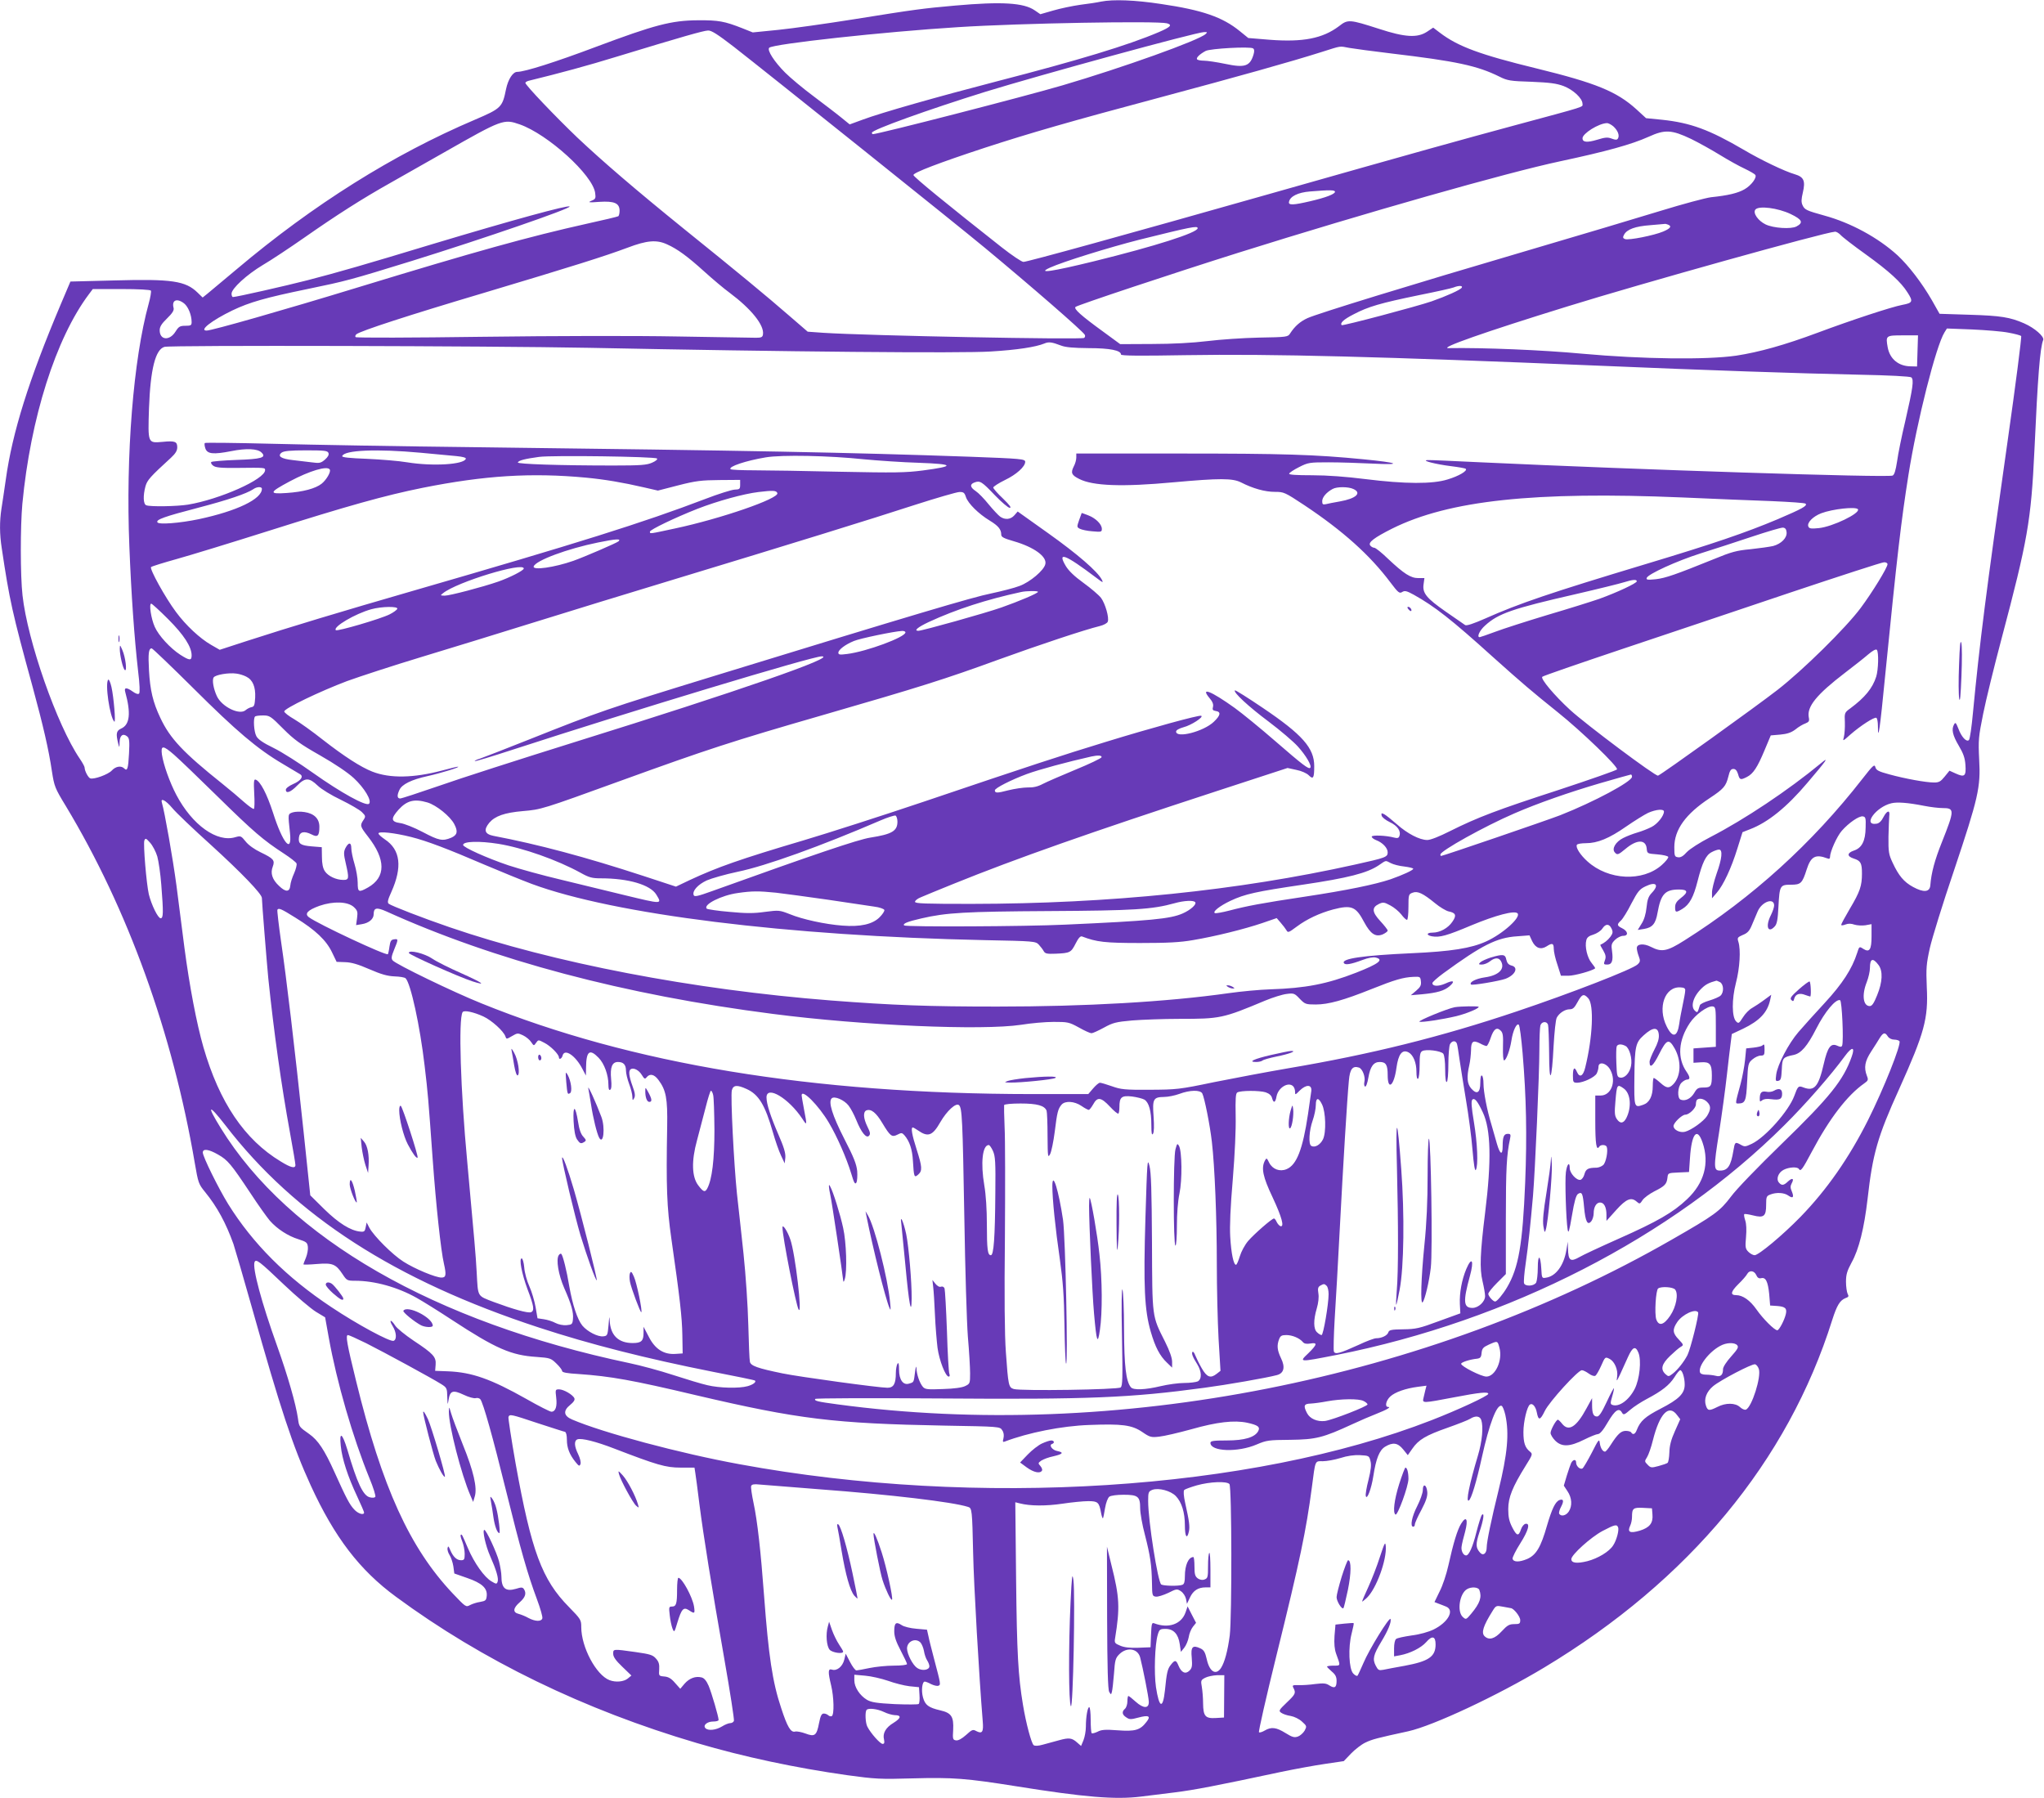 <?xml version="1.0" standalone="no"?>
<!DOCTYPE svg PUBLIC "-//W3C//DTD SVG 20010904//EN"
 "http://www.w3.org/TR/2001/REC-SVG-20010904/DTD/svg10.dtd">
<svg version="1.0" xmlns="http://www.w3.org/2000/svg"
 width="1280pt" height="1126pt" viewBox="0 0 1280 1126"
 preserveAspectRatio="xMidYMid meet">
<g transform="translate(0,1126) scale(0.1,-0.1)"
fill="#673ab7" stroke="none">
<path d="M6895 11250 c-22 -5 -80 -14 -130 -20 -49 -7 -126 -23 -170 -36 l-80
-23 -35 24 c-69 48 -208 56 -500 30 -201 -18 -243 -23 -635 -86 -170 -27 -382
-57 -471 -66 l-160 -16 -65 26 c-112 44 -149 51 -279 50 -166 -1 -271 -29
-637 -166 -252 -95 -447 -157 -494 -157 -27 0 -57 -46 -70 -108 -23 -114 -30
-121 -196 -192 -510 -217 -1011 -531 -1491 -936 -85 -71 -167 -140 -183 -153
l-30 -24 -32 31 c-75 73 -161 86 -519 76 l-277 -7 -62 -146 c-198 -469 -302
-798 -343 -1096 -10 -66 -21 -147 -27 -181 -12 -79 -12 -158 2 -247 48 -323
66 -405 193 -867 66 -243 101 -393 121 -529 15 -95 18 -105 87 -218 388 -644
669 -1421 808 -2237 21 -123 24 -131 64 -180 76 -93 131 -195 178 -326 10 -30
64 -215 119 -410 174 -618 252 -855 365 -1102 149 -324 305 -529 534 -697 540
-398 1178 -708 1885 -916 291 -86 615 -155 940 -201 176 -24 206 -26 410 -20
252 7 338 0 646 -49 431 -69 623 -85 784 -65 44 5 139 17 210 26 122 15 262
42 665 128 91 19 217 42 280 51 l115 17 45 47 c25 26 65 57 90 69 44 21 71 28
269 71 157 35 558 223 851 399 908 546 1526 1292 1804 2177 29 91 48 122 82
136 21 7 23 12 14 28 -5 11 -10 45 -10 75 0 45 7 68 35 120 46 82 79 216 100
397 32 284 62 390 199 692 157 349 182 439 172 635 -5 120 -3 145 19 245 14
62 81 279 150 482 154 460 169 524 159 700 -6 121 -4 141 25 285 17 85 69 297
115 470 164 618 185 739 206 1180 21 461 35 642 55 691 8 21 -53 75 -119 104
-89 39 -147 48 -340 54 l-190 6 -48 85 c-63 109 -145 216 -216 282 -121 110
-292 203 -457 248 -111 31 -124 36 -137 65 -9 19 -8 38 2 80 17 73 6 97 -51
114 -63 18 -213 90 -321 154 -214 125 -331 168 -509 187 l-101 10 -61 56
c-123 111 -252 164 -623 255 -357 87 -494 138 -607 224 l-42 32 -39 -26 c-60
-39 -137 -35 -299 18 -187 60 -196 61 -252 17 -102 -77 -226 -101 -434 -85
l-134 11 -53 43 c-108 88 -234 132 -493 170 -164 25 -300 30 -376 15z m413
-136 c35 -10 23 -23 -51 -55 -192 -82 -502 -176 -1017 -309 -370 -96 -722
-196 -837 -239 l-82 -30 -53 43 c-29 24 -107 83 -173 133 -66 49 -146 116
-178 148 -68 68 -115 141 -100 156 24 24 718 100 1183 129 391 25 1246 40
1308 24z m-2714 -146 c204 -159 1414 -1127 1576 -1262 287 -238 608 -517 623
-542 4 -7 2 -16 -4 -20 -20 -12 -1355 14 -1633 32 l-98 7 -117 101 c-138 120
-318 269 -657 542 -304 246 -510 423 -669 573 -134 128 -325 328 -325 342 0 5
12 12 28 15 184 45 366 94 547 150 407 124 540 162 569 163 21 1 60 -24 160
-101z m2956 79 c-43 -40 -518 -210 -895 -321 -238 -70 -1155 -306 -1189 -306
-3 0 -6 4 -6 9 0 18 353 145 710 256 341 105 1319 373 1370 374 21 1 22 -1 10
-12z m300 -128 c-22 -74 -54 -85 -177 -59 -53 11 -113 20 -134 20 -21 0 -40 4
-43 9 -6 10 17 32 54 52 29 15 278 29 297 16 8 -5 9 -18 3 -38z m600 41 c29
-5 147 -21 264 -35 404 -48 537 -76 676 -145 50 -25 68 -28 200 -32 116 -5
156 -10 202 -27 60 -23 118 -77 118 -111 0 -22 35 -11 -425 -135 -355 -96
-579 -158 -1555 -435 -874 -248 -1497 -420 -1521 -420 -11 0 -72 41 -137 92
-339 267 -552 441 -552 452 0 15 162 77 445 170 285 93 542 167 1100 316 500
134 814 222 1010 284 130 41 110 38 175 26z m-5195 -479 c176 -62 457 -317
472 -429 5 -34 2 -39 -23 -49 -25 -11 -18 -12 49 -7 94 6 127 -8 127 -56 0
-16 -4 -31 -8 -34 -5 -3 -92 -24 -193 -46 -368 -82 -702 -175 -1439 -400 -458
-140 -913 -270 -946 -270 -50 0 33 64 161 126 109 52 208 80 470 134 242 50
269 57 654 176 450 140 999 329 988 341 -11 10 -354 -84 -857 -235 -419 -127
-588 -176 -785 -227 -132 -34 -445 -105 -466 -105 -5 0 -9 9 -9 21 0 32 95
119 195 179 50 29 169 108 265 175 196 137 357 240 535 340 66 38 217 123 335
190 367 209 374 211 475 176z m6849 -13 c28 -26 39 -57 28 -75 -6 -10 -15 -10
-39 -1 -26 10 -42 8 -91 -7 -63 -19 -92 -16 -92 9 0 30 101 93 152 95 9 1 28
-9 42 -21z m486 -78 c47 -23 128 -68 180 -100 52 -32 122 -71 155 -86 33 -16
63 -33 67 -39 12 -16 -25 -66 -67 -90 -41 -24 -103 -39 -210 -50 -33 -4 -175
-42 -315 -85 -140 -43 -525 -158 -855 -255 -701 -206 -1290 -387 -1357 -417
-46 -21 -80 -51 -109 -96 -14 -22 -19 -23 -194 -26 -99 -2 -245 -12 -325 -22
-91 -11 -219 -18 -345 -18 l-200 -1 -105 77 c-142 103 -187 144 -175 156 11
11 612 211 1025 341 790 248 1676 500 2010 571 290 62 446 105 555 154 101 46
143 44 265 -14z m-2230 -331 c0 -14 -56 -36 -155 -59 -107 -25 -138 -26 -133
-4 6 34 56 59 131 65 122 10 157 10 157 -2z m2853 -139 c73 -35 82 -54 37 -78
-34 -18 -145 -11 -194 13 -47 23 -81 72 -63 93 21 25 140 10 220 -28z m-769
-66 c27 -10 18 -24 -29 -44 -57 -24 -216 -56 -239 -47 -13 5 -15 11 -6 27 18
34 70 53 165 60 50 4 91 8 92 8 1 1 8 -1 17 -4z m-2944 -23 c0 -28 -267 -113
-649 -207 -265 -65 -361 -79 -276 -40 84 38 368 126 560 175 323 80 365 89
365 72z m4026 -42 c10 -12 81 -67 158 -122 147 -106 221 -174 261 -238 37 -57
33 -66 -32 -78 -68 -13 -315 -94 -532 -175 -207 -77 -365 -121 -508 -143 -186
-27 -587 -22 -963 12 -244 23 -626 39 -839 35 -63 -1 223 100 744 261 457 142
1613 465 1676 468 9 1 24 -9 35 -20z m-7349 -59 c65 -29 128 -75 233 -170 52
-47 124 -108 160 -134 135 -101 216 -202 208 -259 -2 -18 -10 -22 -43 -22 -22
0 -242 4 -490 8 -265 5 -771 4 -1230 -2 -429 -6 -783 -7 -788 -2 -4 4 -2 12 5
18 26 21 327 119 798 259 565 169 755 229 900 283 121 46 182 51 247 21z
m4977 -271 c-8 -14 -95 -53 -189 -86 -93 -32 -557 -155 -563 -149 -12 13 12
36 75 68 91 48 168 70 405 119 110 22 209 44 221 49 32 13 59 12 51 -1z
m-8209 -19 c3 -5 -3 -43 -14 -82 -96 -348 -144 -948 -121 -1518 12 -303 31
-573 55 -784 10 -81 12 -133 6 -139 -6 -6 -21 -1 -39 12 -39 28 -56 27 -48 -1
37 -134 29 -206 -25 -230 -31 -14 -34 -32 -19 -93 8 -30 8 -30 9 8 1 42 21 57
47 36 14 -11 16 -29 12 -107 -5 -97 -11 -113 -30 -94 -19 19 -53 14 -78 -13
-23 -25 -112 -57 -135 -49 -13 5 -35 47 -35 67 0 7 -14 32 -31 57 -142 209
-327 738 -358 1022 -14 124 -14 430 -1 573 51 536 209 1036 417 1313 l24 32
179 0 c107 0 181 -4 185 -10z m208 -80 c26 -21 47 -73 47 -117 0 -20 -5 -23
-39 -23 -34 0 -42 -5 -61 -35 -37 -61 -100 -56 -100 7 0 22 12 41 46 74 34 33
45 51 41 66 -13 49 21 63 66 28z m11424 -183 c40 -7 76 -17 80 -21 4 -4 -34
-301 -85 -659 -136 -952 -175 -1263 -217 -1701 -8 -88 -19 -164 -25 -170 -15
-15 -47 19 -66 71 -15 38 -19 42 -27 27 -18 -31 -9 -69 29 -133 29 -49 39 -77
42 -121 5 -70 -5 -79 -60 -54 l-40 18 -30 -37 c-25 -31 -36 -37 -66 -37 -51 0
-183 24 -281 51 -67 18 -82 26 -87 45 -5 21 -15 12 -82 -74 -314 -403 -689
-743 -1114 -1011 -109 -69 -142 -75 -210 -40 -45 23 -88 19 -88 -8 0 -9 5 -32
12 -50 11 -29 10 -36 -7 -52 -30 -30 -425 -183 -756 -294 -475 -160 -914 -269
-1435 -357 -128 -22 -335 -61 -460 -86 -220 -46 -236 -47 -404 -48 -157 -1
-181 2 -237 22 -34 12 -68 22 -75 22 -7 0 -26 -16 -43 -36 l-30 -35 -355 0
c-1373 1 -2508 188 -3445 568 -177 71 -536 245 -556 269 -10 12 -8 25 9 67 27
65 27 69 0 65 -19 -2 -24 -11 -29 -45 -3 -24 -8 -45 -10 -48 -11 -11 -438 189
-494 231 -30 22 -9 45 66 72 87 30 177 27 215 -8 23 -22 25 -30 20 -69 l-6
-44 36 6 c44 7 74 32 74 62 0 41 18 45 79 18 673 -305 1492 -523 2421 -642
564 -73 1311 -105 1555 -68 61 10 152 18 203 18 88 0 96 -1 158 -35 35 -20 71
-36 79 -36 8 0 43 16 78 35 56 31 76 36 177 45 63 5 196 10 295 10 257 0 272
3 537 114 48 20 109 39 135 42 45 6 50 4 82 -30 33 -34 38 -36 101 -36 78 0
173 26 350 97 145 58 197 73 260 76 43 2 45 1 48 -28 3 -24 -3 -36 -30 -59
l-33 -28 70 6 c95 9 139 22 172 50 38 33 25 41 -26 17 -44 -19 -81 -18 -81 3
0 6 30 33 68 61 241 176 335 224 463 232 l77 6 17 -37 c21 -43 54 -55 90 -32
35 23 45 20 45 -15 0 -18 10 -63 23 -100 l22 -69 47 0 c38 0 149 31 167 46 2
2 -8 17 -22 34 -27 32 -44 103 -33 143 4 17 17 27 45 35 21 7 46 23 55 37 21
32 43 32 58 0 10 -21 8 -30 -8 -52 -16 -21 -39 -39 -62 -49 -2 -1 6 -17 18
-36 16 -28 18 -41 10 -62 -9 -24 -7 -26 15 -26 30 0 38 25 30 84 -6 39 -4 48
18 70 15 15 38 26 52 26 35 0 30 30 -8 48 -32 16 -33 23 -6 48 11 10 41 58 65
106 40 76 51 90 89 108 66 32 87 9 39 -41 -21 -22 -28 -42 -33 -91 -4 -40 -15
-78 -31 -102 l-24 -39 39 6 c53 9 73 32 85 102 21 117 47 145 135 145 56 0 59
-17 10 -54 -26 -20 -35 -35 -35 -57 0 -34 5 -35 46 -10 44 27 69 73 94 171 30
119 53 166 89 184 16 9 37 16 46 16 24 0 19 -56 -15 -150 -16 -47 -30 -101
-29 -120 l0 -35 30 35 c41 47 91 154 129 277 l32 102 46 18 c113 43 231 138
361 292 122 143 137 166 86 123 -207 -171 -480 -353 -693 -463 -68 -35 -130
-75 -149 -95 -22 -25 -39 -35 -55 -32 -21 3 -23 8 -23 63 0 110 71 208 221
307 88 58 102 75 117 134 9 38 16 49 32 49 13 0 22 -10 29 -32 10 -37 15 -39
56 -18 39 20 65 59 110 167 l39 93 59 5 c43 4 68 12 95 32 19 16 48 33 63 38
22 9 26 15 21 38 -13 67 49 143 228 280 55 42 120 93 144 114 27 23 48 35 54
29 13 -13 10 -126 -4 -169 -23 -72 -71 -130 -161 -197 -37 -27 -38 -28 -35
-89 1 -33 -2 -74 -6 -90 -8 -29 -8 -29 39 13 65 57 152 113 164 106 6 -3 10
-27 10 -52 0 -104 13 -18 45 313 76 764 100 967 146 1259 53 336 173 810 226
894 l15 24 157 -6 c86 -4 189 -12 228 -20z m-569 -114 l-3 -98 -40 1 c-77 1
-131 47 -144 120 -13 73 -11 74 95 74 l95 0 -3 -97z m-5363 33 c28 -11 78 -15
173 -16 132 0 202 -14 202 -40 0 -8 116 -9 403 -4 543 9 1227 -9 2592 -66 680
-29 1244 -48 1615 -56 207 -4 330 -11 339 -17 17 -15 11 -62 -38 -275 -22 -92
-45 -205 -51 -251 -9 -58 -17 -84 -28 -89 -36 -14 -1595 37 -2577 83 -170 8
-321 15 -335 14 -44 -2 50 -26 146 -38 48 -6 90 -13 93 -17 12 -12 -43 -45
-113 -66 -95 -30 -267 -29 -516 2 -119 15 -238 24 -333 24 -99 0 -146 3 -144
10 1 6 30 25 62 41 57 29 66 30 185 30 69 0 193 -4 275 -8 196 -10 162 6 -57
27 -306 30 -503 36 -1150 36 l-648 0 0 -25 c0 -15 -7 -40 -16 -56 -20 -40 -14
-54 34 -78 86 -44 269 -51 592 -21 288 26 369 26 422 -1 74 -38 150 -59 211
-59 57 0 62 -2 186 -84 240 -160 409 -311 538 -483 49 -65 57 -71 74 -60 16
10 28 7 72 -17 131 -73 236 -155 497 -391 182 -163 243 -215 405 -345 149
-119 381 -343 371 -358 -4 -6 -167 -63 -364 -128 -385 -125 -509 -172 -681
-258 -67 -34 -123 -56 -143 -56 -48 0 -125 40 -191 99 -32 28 -67 56 -78 62
-18 9 -20 8 -17 -8 2 -10 24 -28 51 -41 49 -23 72 -57 60 -88 -4 -12 -13 -14
-32 -9 -51 14 -141 17 -141 6 0 -6 12 -16 28 -22 40 -15 72 -49 72 -76 0 -30
-11 -34 -205 -77 -733 -163 -1537 -245 -2402 -246 -290 0 -353 2 -353 13 0 8
17 21 38 29 20 9 111 46 202 83 393 159 856 322 1649 581 l444 145 55 -12 c32
-6 65 -21 78 -34 28 -28 34 -17 34 58 0 113 -74 197 -323 365 -93 63 -171 112
-174 109 -11 -12 86 -102 212 -196 73 -55 155 -125 182 -155 50 -55 90 -122
78 -134 -10 -10 -46 17 -220 168 -92 80 -206 173 -253 207 -148 106 -218 134
-158 62 19 -22 26 -39 22 -55 -5 -18 -1 -23 16 -26 36 -5 32 -27 -11 -68 -64
-61 -236 -105 -236 -61 0 9 18 19 46 27 48 12 130 65 111 72 -16 5 -315 -77
-595 -163 -278 -85 -474 -149 -1142 -375 -264 -89 -601 -197 -749 -241 -405
-120 -543 -169 -717 -250 l-86 -41 -204 67 c-364 119 -660 198 -939 251 -55
11 -63 37 -26 82 36 42 95 63 210 73 116 10 117 10 616 191 538 195 697 247
1255 408 616 178 772 227 1109 350 254 92 536 186 634 210 24 6 46 18 49 27
10 25 -16 114 -42 149 -14 18 -63 60 -110 94 -57 41 -93 76 -111 106 -55 93
-5 74 190 -73 43 -33 47 -34 36 -13 -27 52 -152 160 -336 291 l-191 136 -21
-24 c-23 -26 -58 -30 -89 -8 -11 8 -44 43 -72 77 -28 35 -64 72 -81 83 -36 24
-38 43 -7 54 34 13 46 5 127 -80 42 -44 84 -79 93 -79 13 0 -1 18 -42 58 -34
32 -61 63 -61 69 0 6 34 28 75 48 69 33 125 83 125 113 0 18 -24 20 -345 32
-770 27 -1343 38 -3120 60 -451 5 -1010 15 -1243 21 -233 6 -426 8 -429 5 -4
-4 -2 -19 3 -34 12 -35 49 -39 162 -17 94 19 166 16 190 -9 32 -31 0 -41 -158
-46 -81 -3 -152 -9 -157 -13 -4 -5 1 -15 12 -23 15 -12 50 -15 150 -14 175 2
175 2 175 -14 0 -57 -284 -183 -483 -216 -68 -11 -236 -14 -261 -4 -19 7 -21
60 -5 119 11 39 30 60 160 179 28 26 39 44 39 65 0 36 -14 42 -93 34 -92 -8
-91 -10 -84 210 9 245 40 369 97 385 39 11 2027 6 2660 -6 1230 -25 2336 -35
2515 -23 166 10 281 28 335 50 28 12 47 9 105 -13z m-4588 -673 c4 -11 -3 -24
-22 -41 -26 -22 -34 -24 -84 -17 -31 4 -84 10 -118 14 -73 8 -98 25 -69 47 15
10 53 14 153 14 115 0 135 -2 140 -17z m577 2 c88 -8 189 -18 224 -21 41 -4
62 -10 59 -17 -12 -36 -206 -48 -367 -22 -52 9 -166 18 -253 22 -108 4 -157 9
-154 17 12 38 218 46 491 21z m1480 -36 c6 -5 -7 -16 -30 -26 -33 -15 -70 -18
-244 -18 -337 0 -600 9 -597 19 4 13 45 23 133 35 83 11 725 2 738 -10z m1296
-5 c85 -8 241 -19 345 -22 222 -8 229 -21 24 -48 -108 -14 -175 -15 -519 -8
-217 5 -459 9 -537 9 -77 0 -144 3 -148 7 -16 16 95 53 220 74 101 17 397 11
615 -12z m-3345 -64 c9 -14 -21 -65 -51 -89 -38 -30 -115 -51 -218 -58 -115
-8 -112 3 19 73 124 66 235 99 250 74z m1605 -51 c116 -11 229 -30 363 -61
l87 -20 128 33 c109 28 145 32 257 33 l130 1 0 -30 c0 -27 -3 -30 -35 -31 -19
-1 -102 -27 -185 -59 -385 -147 -796 -276 -1830 -575 -450 -130 -768 -226
-1040 -314 l-169 -55 -54 31 c-70 40 -159 123 -220 206 -68 91 -167 271 -156
281 5 5 77 27 159 50 83 23 341 102 575 176 499 158 732 223 965 270 390 78
683 96 1025 64z m-2030 -70 c0 -64 -156 -139 -395 -190 -120 -25 -250 -35
-259 -20 -11 17 42 36 257 92 184 48 301 88 342 115 23 17 55 18 55 3z m6835
-1 c55 -25 17 -60 -85 -78 -36 -6 -75 -14 -87 -17 -19 -4 -23 -1 -23 19 0 24
26 55 65 76 26 15 98 15 130 0z m-3607 -26 c11 -34 -354 -160 -640 -221 -163
-35 -158 -35 -158 -20 0 12 158 88 298 143 123 48 289 94 382 105 92 11 112
10 118 -7z m1181 -25 c14 -40 78 -104 149 -147 54 -33 72 -55 72 -88 0 -15 16
-23 78 -41 128 -37 210 -97 198 -144 -9 -39 -96 -112 -161 -136 -33 -13 -113
-33 -178 -47 -115 -23 -479 -131 -1742 -519 -667 -205 -713 -221 -1145 -393
-151 -60 -292 -115 -313 -122 -21 -6 -36 -14 -34 -16 2 -3 107 29 233 70 762
248 1881 586 1939 586 105 0 -519 -217 -1540 -535 -346 -108 -732 -232 -856
-276 -125 -43 -234 -79 -243 -79 -19 0 -21 19 -5 53 16 36 76 65 176 87 78 17
209 57 191 59 -3 1 -48 -10 -100 -24 -178 -47 -326 -50 -436 -7 -72 28 -176
95 -312 201 -63 50 -143 107 -177 127 -35 20 -63 42 -63 49 0 19 226 127 393
190 80 29 288 97 463 150 176 53 490 150 699 215 209 65 605 187 880 270 745
226 1243 380 1516 469 134 43 258 79 276 80 27 1 33 -4 42 -32z m4486 -2 c198
-9 451 -19 562 -23 111 -5 206 -11 210 -16 13 -13 -22 -32 -174 -97 -202 -85
-401 -153 -823 -280 -604 -182 -798 -248 -1009 -342 -75 -33 -118 -47 -126
-41 -7 5 -61 42 -120 83 -122 85 -149 117 -140 174 l5 37 -38 0 c-48 0 -90 27
-190 121 -39 38 -78 69 -86 69 -7 0 -19 6 -25 14 -16 19 24 49 137 106 356
177 891 234 1817 195z m1100 -74 c15 -25 -158 -109 -245 -118 -50 -5 -61 -3
-66 11 -9 23 29 62 81 82 71 27 218 43 230 25z m-447 -143 c4 -36 -33 -73 -84
-87 -22 -5 -85 -14 -141 -20 -88 -8 -121 -17 -230 -62 -240 -97 -303 -119
-364 -126 -51 -5 -61 -4 -57 8 8 24 187 106 338 154 80 25 224 72 320 104 96
32 184 58 195 57 14 -1 21 -9 23 -28z m-7315 -58 c-11 -10 -215 -98 -283 -122
-117 -41 -256 -61 -248 -35 12 37 211 111 403 150 113 23 148 25 128 7z m7947
-143 c0 -21 -95 -176 -168 -274 -93 -125 -362 -390 -522 -514 -134 -104 -723
-527 -747 -536 -15 -6 -452 321 -551 412 -99 91 -186 195 -174 207 6 6 230 83
498 173 269 90 743 249 1054 354 311 104 575 190 588 190 12 1 22 -5 22 -12z
m-8540 -27 c0 -12 -86 -56 -160 -82 -98 -34 -304 -88 -335 -88 -29 1 -29 1
-10 16 88 70 505 197 505 154z m6970 -80 c0 -12 -124 -70 -235 -110 -49 -17
-196 -63 -325 -101 -129 -39 -276 -86 -326 -105 -51 -19 -95 -34 -98 -34 -20
0 0 43 34 73 82 75 171 106 565 196 143 33 280 67 305 75 54 17 80 19 80 6z
m-3750 -66 c0 -9 -118 -59 -229 -98 -99 -35 -496 -146 -520 -146 -31 0 -3 23
65 55 173 80 362 141 579 188 31 7 105 8 105 1z m-5447 -171 c98 -98 147 -173
147 -227 0 -34 -13 -33 -71 4 -63 41 -136 120 -160 175 -23 51 -37 145 -22
145 5 0 53 -44 106 -97z m1435 65 c-2 -7 -24 -23 -48 -35 -55 -28 -328 -108
-337 -99 -20 20 121 103 222 131 66 18 168 19 163 3z m3182 -148 c0 -30 -244
-120 -364 -135 -47 -6 -56 -5 -56 8 0 18 43 51 97 73 37 16 254 61 301 63 12
1 22 -3 22 -9z m-4457 -352 c266 -265 399 -378 557 -471 52 -31 101 -60 109
-65 24 -14 5 -41 -44 -62 -25 -11 -45 -26 -45 -35 0 -27 30 -16 70 25 51 52
76 52 130 0 23 -22 85 -60 146 -89 57 -28 116 -62 130 -76 24 -24 25 -27 10
-50 -23 -34 -21 -40 28 -103 113 -144 113 -255 1 -319 -59 -33 -65 -31 -65 30
0 28 -9 81 -20 117 -11 36 -20 80 -20 98 0 40 -18 39 -38 -1 -10 -22 -10 -37
3 -92 22 -96 21 -105 -15 -105 -45 0 -96 24 -116 55 -12 18 -18 48 -18 89 l-1
61 -62 5 c-71 6 -86 16 -81 56 4 36 33 42 79 19 38 -20 49 -10 49 48 0 51 -33
83 -93 92 -25 4 -58 3 -74 -2 -31 -11 -30 -8 -17 -129 14 -135 -46 -63 -106
126 -39 120 -80 198 -109 208 -11 4 -13 -11 -9 -87 3 -50 2 -94 -2 -96 -5 -3
-32 17 -62 43 -29 26 -89 77 -133 112 -248 198 -330 285 -391 415 -46 97 -64
172 -71 297 -6 107 -2 138 17 138 5 0 124 -114 263 -252z m329 75 c41 -20 59
-64 56 -131 -3 -48 -6 -57 -23 -60 -11 -2 -28 -11 -37 -19 -38 -33 -149 21
-180 88 -21 45 -31 101 -20 117 11 17 96 31 142 24 19 -2 47 -11 62 -19z m231
-326 c69 -69 106 -96 231 -167 93 -53 173 -107 211 -142 67 -62 115 -142 96
-161 -18 -18 -177 70 -349 192 -84 60 -195 131 -248 157 -68 33 -99 55 -109
75 -15 28 -20 110 -8 122 3 4 26 7 50 7 41 0 48 -4 126 -83z m-682 -164 c30
-26 153 -144 274 -263 224 -220 284 -271 413 -355 40 -26 76 -54 79 -62 3 -8
-4 -36 -15 -61 -12 -26 -23 -60 -24 -77 -4 -42 -29 -43 -71 -2 -42 39 -55 79
-39 120 15 40 5 51 -76 90 -38 18 -76 45 -94 68 -28 35 -31 36 -63 27 -115
-36 -271 75 -371 265 -41 78 -80 187 -90 252 -8 60 7 59 77 -2z m5807 -15 c-3
-7 -76 -42 -164 -78 -87 -36 -179 -76 -204 -89 -32 -17 -60 -23 -95 -22 -27 0
-82 -8 -122 -18 -68 -18 -83 -18 -83 0 0 14 103 66 200 102 76 28 253 76 405
110 41 9 67 7 63 -5z m3322 -122 c0 -30 -237 -157 -450 -241 -80 -31 -734
-255 -746 -255 -2 0 -4 4 -4 9 0 23 277 177 462 257 147 64 345 133 536 189
103 30 190 54 195 55 4 0 7 -6 7 -14z m-9141 -196 c23 -28 132 -132 242 -231
191 -174 319 -307 319 -332 0 -26 31 -408 40 -502 35 -338 82 -673 136 -968
19 -103 34 -194 34 -202 0 -24 -29 -17 -92 22 -227 137 -384 370 -484 715 -43
150 -87 381 -119 623 -13 105 -36 280 -50 390 -23 172 -74 461 -91 518 -11 34
23 17 65 -33z m1598 35 c56 -17 143 -87 168 -136 24 -46 19 -68 -20 -85 -54
-22 -76 -18 -178 36 -53 28 -116 53 -141 56 -58 8 -60 28 -10 84 53 58 99 69
181 45z m9372 -21 c40 -8 92 -14 115 -14 77 0 77 -11 -4 -215 -44 -110 -66
-190 -72 -270 -4 -42 -42 -45 -108 -9 -57 31 -90 70 -128 152 -24 51 -27 67
-26 162 1 58 4 116 5 130 6 40 -14 36 -36 -6 -13 -26 -28 -40 -44 -42 -89 -13
-4 105 93 128 37 9 103 4 205 -16z m-1629 -36 c0 -27 -41 -78 -77 -96 -21 -11
-61 -27 -89 -35 -28 -8 -69 -24 -90 -35 -46 -23 -71 -66 -53 -88 16 -20 22
-18 69 21 70 59 126 60 132 2 3 -32 3 -32 67 -37 36 -3 66 -10 68 -16 2 -6
-16 -29 -41 -51 -120 -106 -335 -95 -465 23 -45 40 -76 89 -66 104 3 6 29 10
56 10 73 0 146 30 252 104 52 36 115 75 138 86 50 22 99 26 99 8z m-4800 -63
c0 -59 -35 -79 -170 -100 -77 -12 -357 -107 -988 -334 -94 -34 -114 -38 -118
-26 -10 26 26 66 82 92 30 13 117 38 193 54 176 36 522 161 896 322 44 19 86
32 93 30 6 -3 12 -20 12 -38z m6063 -37 c-1 -84 -24 -128 -73 -144 -44 -15
-45 -36 -2 -50 44 -14 52 -28 52 -94 0 -77 -12 -113 -75 -219 -30 -51 -55 -97
-55 -102 0 -5 12 -4 27 2 18 7 36 6 56 -1 16 -5 47 -7 68 -4 l39 7 0 -77 c0
-83 -13 -102 -51 -78 -26 17 -26 16 -39 -25 -32 -100 -93 -194 -203 -313 -62
-67 -136 -149 -165 -183 -62 -72 -131 -204 -139 -266 -5 -38 -4 -43 13 -39 16
3 19 14 22 71 3 73 7 77 74 91 47 10 86 55 142 165 54 106 122 187 149 178 12
-4 23 -256 13 -284 -4 -10 -11 -10 -31 -1 -40 18 -60 -9 -84 -113 -33 -144
-59 -174 -126 -149 -33 13 -36 10 -59 -53 -35 -94 -179 -257 -265 -299 -42
-20 -46 -20 -72 -5 -33 18 -35 16 -44 -38 -16 -96 -35 -125 -83 -125 -41 0
-42 17 -7 237 18 116 40 278 49 360 9 81 20 173 24 203 l7 55 70 33 c104 50
153 102 170 180 l7 33 -45 -33 c-24 -18 -58 -40 -75 -50 -17 -9 -43 -35 -57
-58 -25 -39 -28 -41 -43 -26 -27 27 -28 138 -1 242 24 92 31 207 15 257 -8 25
-5 28 29 43 28 11 41 25 56 62 11 26 27 64 36 85 26 61 103 88 103 37 0 -11
-9 -38 -20 -60 -36 -70 -19 -118 24 -71 14 15 19 44 23 123 7 133 10 138 78
138 62 0 71 8 99 96 26 81 55 97 129 69 12 -5 17 -2 17 9 0 32 43 129 74 164
44 50 107 93 131 90 18 -3 20 -10 18 -70z m-9109 -59 c100 -25 233 -76 461
-174 99 -42 231 -96 295 -120 516 -191 1600 -326 2835 -352 309 -6 320 -7 340
-28 11 -12 25 -30 31 -41 9 -16 21 -18 75 -16 90 4 96 7 125 64 17 34 30 48
40 44 91 -35 144 -41 364 -41 170 0 250 4 330 18 138 23 323 69 435 107 l90
31 25 -29 c14 -16 30 -37 36 -47 9 -17 14 -15 65 23 63 47 142 84 227 107 116
30 143 19 195 -80 40 -74 71 -94 116 -76 17 8 31 18 31 24 0 5 -21 32 -46 59
-52 56 -55 85 -10 107 27 13 34 12 73 -9 23 -12 54 -38 68 -56 14 -19 30 -34
36 -34 5 0 9 36 9 80 0 77 1 81 26 90 31 12 64 -3 141 -66 30 -25 68 -47 84
-51 46 -9 52 -25 24 -65 -27 -40 -78 -68 -124 -68 -38 0 -41 -16 -4 -23 48 -9
94 4 248 69 152 63 269 94 288 75 24 -24 -92 -129 -196 -176 -94 -43 -220 -63
-468 -74 -305 -14 -441 -34 -423 -62 8 -13 42 -8 117 20 34 13 67 19 82 15 53
-13 20 -39 -123 -95 -182 -71 -317 -97 -536 -104 -66 -2 -184 -13 -261 -24
-388 -55 -898 -84 -1450 -84 -429 0 -650 8 -1040 38 -867 68 -1737 235 -2390
459 -164 56 -365 134 -381 147 -9 8 -6 24 16 72 71 158 58 266 -40 331 -22 15
-40 31 -40 37 0 15 100 4 204 -22z m-1589 -122 c8 -29 20 -109 25 -177 14
-177 13 -210 -4 -210 -17 0 -58 85 -74 150 -15 65 -36 315 -28 337 7 16 10 15
36 -14 16 -18 36 -56 45 -86z m2136 79 c154 -25 369 -101 516 -182 52 -29 71
-34 126 -34 172 0 309 -40 347 -102 37 -61 40 -61 -200 -3 -102 25 -279 68
-395 96 -115 27 -263 68 -330 90 -134 45 -285 113 -285 128 0 23 101 26 221 7z
m5589 -121 c15 -8 53 -18 84 -21 31 -4 56 -10 56 -14 0 -9 -63 -38 -142 -66
-99 -33 -273 -69 -538 -109 -267 -40 -362 -58 -472 -87 -42 -11 -83 -18 -89
-16 -20 7 30 46 96 77 91 43 161 58 452 101 285 42 404 73 476 121 50 34 41
32 77 14z m-3850 -185 c52 -6 199 -26 325 -44 127 -19 257 -38 289 -43 33 -4
61 -14 64 -21 2 -7 -11 -27 -30 -46 -44 -44 -121 -61 -233 -52 -107 8 -250 39
-330 72 -64 25 -68 25 -154 14 -70 -10 -118 -10 -223 0 -73 6 -137 16 -142 20
-25 25 92 84 194 98 89 13 130 13 240 2z m2625 -60 c9 -14 -31 -49 -79 -70
-77 -34 -202 -46 -735 -70 -250 -12 -999 -15 -1009 -5 -11 11 20 24 108 44
155 36 272 43 800 46 528 3 645 10 785 49 60 17 121 20 130 6z m-5634 -97
c125 -77 192 -141 228 -216 l29 -60 54 -2 c38 -1 80 -13 151 -44 74 -32 112
-43 157 -45 33 -1 64 -6 70 -12 32 -32 90 -298 119 -547 21 -178 22 -190 51
-592 20 -277 51 -568 70 -648 16 -71 13 -87 -15 -87 -37 0 -167 54 -239 100
-69 44 -184 159 -213 212 l-17 33 -6 -30 c-5 -26 -9 -30 -35 -27 -60 6 -135
53 -224 140 l-88 87 -42 400 c-57 537 -107 960 -141 1190 -15 105 -25 193 -23
198 8 13 23 7 114 -50z m9913 -296 c28 -38 25 -106 -9 -189 -20 -50 -32 -68
-46 -68 -42 0 -51 70 -19 150 11 28 20 68 20 89 0 59 18 66 54 18z m-993 -107
c23 -13 26 -62 4 -84 -8 -8 -40 -22 -70 -31 -31 -9 -58 -22 -60 -30 -15 -49
-15 -48 -30 -35 -31 26 -12 91 43 143 24 23 45 34 90 46 2 1 12 -4 23 -9z
m-218 -55 c0 -11 -8 -51 -16 -90 -8 -38 -18 -90 -21 -115 -12 -85 -42 -92 -79
-17 -59 118 -11 252 88 244 23 -1 30 -7 28 -22z m-607 -46 c37 -41 28 -244
-19 -434 -13 -54 -35 -66 -52 -27 -15 35 -25 26 -25 -23 0 -42 2 -45 28 -45
38 1 108 34 121 58 6 12 11 30 11 41 0 38 53 24 75 -20 38 -72 4 -159 -61
-159 l-34 0 0 -159 c0 -145 7 -190 25 -161 9 14 42 13 47 -2 9 -26 -5 -97 -22
-113 -10 -9 -28 -16 -41 -17 -54 0 -68 -8 -77 -41 -4 -17 -16 -33 -25 -35 -24
-5 -67 42 -67 73 0 44 -17 27 -24 -25 -7 -51 1 -299 11 -360 5 -28 10 -11 27
89 15 90 26 127 38 135 25 15 30 4 38 -84 8 -90 22 -117 46 -86 8 11 14 33 14
49 0 39 17 67 40 67 25 0 40 -29 40 -77 l0 -38 61 68 c64 71 95 83 130 51 16
-14 19 -14 35 11 9 14 43 39 74 55 66 33 77 45 82 85 3 30 4 30 69 33 l66 3 6
87 c10 155 45 197 79 97 44 -129 10 -254 -98 -355 -86 -82 -187 -140 -426
-246 -117 -52 -228 -104 -246 -115 -58 -33 -71 -24 -73 54 l-1 42 -9 -53 c-16
-97 -67 -165 -129 -173 -24 -4 -25 -2 -28 56 -5 89 -22 94 -22 6 0 -40 -5 -81
-10 -92 -13 -23 -68 -26 -76 -5 -3 8 1 63 10 123 17 118 30 244 46 425 13 156
40 762 40 918 0 69 3 135 6 148 7 25 39 30 48 6 3 -9 6 -88 7 -177 0 -206 17
-180 28 44 5 85 13 165 20 177 16 29 51 52 81 52 20 0 30 10 49 45 27 50 39
55 67 24z m799 -179 l0 -125 -70 -5 -70 -5 0 -45 0 -45 47 3 c55 4 68 -11 68
-82 0 -67 -6 -76 -51 -76 -35 0 -42 -4 -60 -35 -21 -35 -56 -52 -84 -41 -23 8
-20 81 5 106 11 11 27 20 35 20 20 0 19 16 -3 48 -60 86 -52 198 20 306 35 53
111 108 143 104 19 -3 20 -11 20 -128z m-7718 65 c52 -24 127 -92 138 -125 6
-18 7 -18 41 2 34 20 37 20 69 5 19 -9 42 -28 51 -42 17 -25 17 -25 31 -5 14
20 14 20 52 0 38 -19 91 -72 91 -91 0 -17 18 -9 23 11 12 47 82 0 125 -85 l21
-40 1 50 c1 103 22 120 79 61 35 -36 61 -107 61 -168 0 -27 4 -37 11 -32 8 4
10 28 6 67 -7 74 6 107 43 107 34 0 50 -17 50 -54 0 -17 9 -55 20 -84 11 -29
20 -65 20 -80 1 -24 2 -25 11 -9 8 14 6 33 -10 76 -23 64 -26 96 -11 106 18
11 51 -6 69 -36 16 -26 20 -28 31 -14 20 24 47 18 73 -17 48 -64 58 -116 55
-292 -7 -381 -2 -504 26 -701 54 -377 67 -492 69 -605 l2 -115 -45 -3 c-73 -5
-128 30 -167 107 l-33 63 0 -39 c0 -50 -14 -63 -68 -63 -90 0 -140 49 -144
142 -1 31 -3 24 -7 -27 -6 -67 -7 -70 -33 -73 -34 -4 -99 29 -131 67 -31 38
-61 128 -82 246 -16 98 -40 193 -50 203 -3 4 -11 0 -16 -8 -18 -27 -2 -122 34
-205 46 -104 59 -152 55 -195 -3 -32 -6 -35 -40 -38 -21 -2 -51 4 -70 14 -18
10 -51 20 -72 23 l-40 6 -12 70 c-7 39 -24 97 -39 130 -15 33 -30 86 -32 118
-3 31 -10 57 -16 57 -18 0 0 -94 36 -192 41 -107 45 -136 22 -145 -20 -7 -112
19 -233 64 -106 41 -98 28 -107 188 -6 110 -13 186 -59 690 -42 447 -56 895
-29 937 8 14 69 1 130 -27z m6508 -231 c23 -275 28 -512 16 -809 -16 -388 -41
-534 -114 -657 -26 -44 -63 -88 -74 -88 -13 0 -43 34 -43 48 0 8 25 39 55 69
l55 55 0 347 c0 315 5 401 26 499 6 28 4 32 -14 32 -24 0 -32 -18 -32 -76 0
-61 -16 -55 -36 14 -9 31 -24 85 -34 119 -28 91 -50 206 -50 257 0 25 -4 48
-10 51 -6 4 -10 -13 -10 -45 0 -63 -21 -77 -57 -36 -26 30 -29 72 -12 146 6
25 10 67 11 93 0 56 12 66 57 43 16 -9 34 -16 40 -16 5 0 17 23 26 51 19 56
38 70 63 45 14 -14 16 -33 14 -101 -1 -48 1 -85 7 -85 13 0 37 66 46 125 9 61
33 111 46 98 6 -6 16 -86 24 -179z m853 116 c2 -25 -7 -53 -28 -93 -16 -31
-30 -65 -30 -76 0 -45 22 -27 60 49 47 93 61 98 97 35 43 -77 40 -172 -7 -223
-28 -29 -43 -28 -83 8 -19 17 -37 30 -41 30 -3 0 -6 -23 -6 -50 0 -64 -21
-105 -60 -118 -57 -20 -57 -18 -55 176 2 189 8 214 57 258 59 54 92 55 96 4z
m1434 -10 c8 -12 24 -20 40 -20 15 0 30 -5 33 -10 12 -20 -98 -296 -197 -494
-118 -235 -257 -435 -422 -605 -113 -116 -262 -240 -288 -241 -10 0 -28 10
-39 21 -19 19 -21 29 -15 93 4 45 2 84 -5 104 -6 18 -9 36 -6 39 3 3 28 -1 56
-8 67 -17 81 -5 81 67 0 49 2 55 26 64 38 15 87 12 112 -6 30 -21 38 -12 23
25 -10 22 -10 34 -1 51 17 31 4 37 -23 12 -27 -26 -40 -27 -57 -7 -19 22 -4
63 30 80 33 17 86 20 95 5 11 -18 22 -3 81 108 111 209 222 353 327 427 26 18
28 23 18 48 -20 52 -13 92 27 153 21 33 46 71 55 87 21 32 32 34 49 7z m-2698
-47 c3 -10 10 -54 16 -98 6 -44 25 -157 40 -251 16 -94 35 -235 41 -313 8 -94
15 -137 21 -127 16 28 10 167 -12 300 -16 95 -18 132 -10 140 14 14 33 -9 66
-80 50 -107 55 -300 14 -629 -31 -250 -35 -349 -16 -428 9 -38 16 -79 16 -93
0 -35 -42 -74 -79 -74 -57 0 -60 40 -16 200 27 98 12 125 -23 43 -28 -67 -43
-149 -40 -218 l3 -59 -135 -49 c-121 -45 -144 -50 -223 -51 -75 -1 -88 -4 -93
-19 -6 -20 -42 -37 -76 -37 -12 0 -61 -18 -109 -41 -119 -54 -148 -62 -156
-42 -3 9 -1 100 5 202 7 102 21 357 32 566 21 401 46 814 57 928 6 72 23 95
63 82 22 -7 42 -59 34 -90 -3 -13 -1 -26 4 -29 6 -3 15 20 21 56 12 70 33 98
71 98 39 0 50 -18 50 -82 0 -101 40 -67 55 46 12 86 36 117 76 96 29 -16 49
-64 49 -120 0 -32 4 -49 10 -45 6 3 10 42 10 85 0 62 3 81 16 88 24 14 117 2
132 -16 7 -10 12 -48 12 -100 0 -53 4 -81 10 -77 6 3 10 52 10 111 0 58 5 114
10 125 13 24 37 25 44 2z m1056 -13 c24 -13 43 -80 34 -124 -8 -44 -39 -78
-67 -74 -20 3 -22 10 -25 92 -2 49 -1 95 2 103 6 16 30 17 56 3z m1416 -66
c-52 -148 -136 -253 -440 -548 -146 -142 -283 -283 -317 -330 -69 -91 -102
-115 -369 -268 -1530 -879 -3490 -1266 -5225 -1032 -127 17 -147 22 -140 34 3
5 354 6 783 3 930 -7 1190 4 1655 67 136 18 389 62 452 79 45 11 55 49 27 106
-24 50 -27 80 -12 119 8 21 16 26 45 26 38 0 83 -19 104 -44 8 -10 23 -13 47
-9 46 8 43 -6 -13 -61 -60 -57 -61 -57 174 -11 1085 215 2103 737 2808 1440
133 132 292 314 379 433 44 60 64 58 42 -4z m-3498 -186 c7 -7 12 -22 12 -34
0 -22 1 -21 29 7 40 39 76 39 73 -1 0 -3 -10 -69 -21 -147 -33 -220 -71 -318
-134 -344 -42 -18 -88 -1 -109 40 -15 31 -17 32 -27 13 -24 -46 -13 -101 49
-231 57 -122 75 -187 48 -179 -7 3 -17 14 -23 26 -5 12 -13 22 -17 22 -13 0
-124 -97 -162 -141 -21 -25 -43 -66 -52 -96 -9 -29 -19 -53 -24 -53 -15 0 -30
71 -36 175 -4 67 1 186 16 360 13 160 20 313 18 398 -2 105 0 140 10 146 21
13 140 13 178 1 23 -8 36 -20 40 -36 9 -34 21 -30 28 11 11 55 74 93 104 63z
m-3423 -17 c76 -34 116 -100 165 -271 15 -53 38 -119 51 -146 l23 -49 4 37 c2
28 -9 65 -44 145 -48 111 -74 190 -74 231 0 78 139 -5 224 -133 30 -46 31 -45
11 58 -8 43 -15 83 -15 88 0 44 107 -63 171 -172 50 -84 110 -220 140 -319 17
-58 24 -69 32 -55 5 9 7 42 5 71 -4 43 -21 87 -81 203 -75 147 -101 231 -79
253 17 17 79 -10 106 -45 14 -18 35 -58 48 -90 31 -77 62 -116 79 -100 11 11
9 22 -9 58 -26 53 -28 93 -6 102 29 11 61 -15 99 -79 50 -83 60 -91 95 -73 25
13 29 12 43 -3 33 -38 50 -89 54 -162 6 -101 8 -107 33 -85 27 24 25 48 -10
158 -29 90 -37 137 -24 137 3 0 18 -8 32 -18 64 -45 92 -34 141 52 40 69 97
122 116 106 20 -17 23 -85 34 -710 5 -316 15 -649 22 -740 8 -91 14 -194 14
-230 0 -62 -1 -65 -30 -79 -19 -10 -70 -17 -140 -19 -98 -4 -112 -2 -126 14
-20 24 -39 77 -40 118 -1 17 -5 5 -9 -27 -8 -65 -7 -62 -37 -71 -37 -12 -63
24 -63 87 0 37 -3 48 -10 37 -5 -8 -10 -34 -10 -57 0 -69 -14 -93 -53 -93 -52
0 -550 68 -657 90 -155 32 -199 47 -204 73 -3 12 -7 117 -10 232 -3 118 -16
313 -30 445 -14 129 -32 298 -41 375 -19 184 -41 612 -32 648 9 33 33 35 92 8z
m5492 4 c45 -31 52 -118 17 -187 -18 -34 -39 -36 -60 -4 -13 20 -14 40 -8 108
9 108 11 111 51 83z m-5701 -42 c4 -15 7 -113 8 -218 0 -186 -15 -311 -45
-367 -14 -26 -25 -22 -56 19 -41 53 -44 153 -8 283 14 52 38 143 53 202 15 60
30 108 34 108 4 0 11 -12 14 -27z m3063 10 c14 -28 48 -198 60 -303 18 -155
31 -476 31 -765 0 -148 5 -360 11 -469 l12 -200 -23 -18 c-39 -31 -62 -23 -95
35 -16 28 -34 65 -40 80 -6 16 -13 25 -17 22 -8 -9 0 -31 29 -77 29 -47 30
-93 4 -108 -11 -5 -49 -10 -85 -10 -35 0 -102 -9 -148 -20 -96 -23 -171 -26
-186 -7 -31 37 -42 133 -43 362 0 126 -5 239 -10 250 -5 12 -7 -97 -3 -290 5
-266 4 -312 -8 -323 -17 -14 -623 -23 -669 -10 -33 10 -35 21 -50 231 -8 108
-10 349 -6 722 2 308 2 617 -2 688 -3 70 -4 132 -3 137 2 6 47 10 103 10 104
0 150 -13 163 -45 3 -9 6 -80 6 -158 1 -132 2 -140 16 -114 8 15 21 78 29 140
15 122 20 143 43 170 22 25 80 22 124 -8 20 -14 41 -25 46 -25 5 0 17 16 28
35 26 48 49 45 105 -15 25 -27 49 -47 53 -43 3 3 6 22 6 40 0 63 13 74 78 67
31 -4 67 -13 79 -20 28 -18 43 -71 43 -159 0 -51 3 -66 10 -55 7 9 8 50 4 108
-8 110 -2 122 65 123 25 0 69 9 96 19 67 25 131 26 144 3z m750 -69 c23 -47
27 -174 6 -218 -17 -35 -52 -55 -74 -41 -18 10 -13 96 9 158 11 31 20 75 20
98 0 47 17 49 39 3z m2411 16 c25 -25 25 -46 0 -88 -21 -33 -97 -88 -138 -99
-32 -8 -72 12 -72 36 0 20 53 71 74 71 24 0 66 41 66 64 0 12 3 26 7 29 13 13
43 7 63 -13z m-9278 -147 c436 -567 1062 -971 1963 -1266 320 -105 671 -194
1089 -277 143 -28 262 -52 264 -55 9 -9 -11 -25 -46 -35 -54 -15 -177 -12
-252 6 -36 8 -132 37 -215 64 -82 27 -205 60 -272 74 -1223 257 -2135 781
-2561 1473 -91 147 -77 154 30 16z m4806 -160 c15 -33 17 -70 15 -263 -2 -280
-10 -390 -28 -390 -20 0 -25 35 -25 194 0 90 -6 186 -16 243 -24 140 -12 253
28 253 5 0 17 -17 26 -37z m-4852 -23 c60 -34 81 -59 202 -241 49 -75 105
-153 122 -173 46 -52 114 -96 179 -116 50 -16 56 -21 59 -48 2 -16 -4 -47 -12
-67 -9 -21 -16 -40 -16 -42 0 -3 38 -2 85 2 98 8 118 0 161 -65 25 -38 29 -40
78 -40 122 0 266 -40 385 -107 36 -20 136 -82 221 -138 275 -180 371 -222 531
-232 83 -6 89 -8 123 -41 20 -19 36 -40 36 -47 0 -9 31 -15 103 -19 201 -14
336 -38 737 -133 640 -150 863 -177 1553 -190 347 -6 349 -6 363 -29 10 -14
12 -32 8 -50 -6 -22 -4 -26 8 -21 147 56 357 98 529 104 206 8 267 0 332 -44
48 -33 56 -35 107 -29 30 3 120 24 200 46 162 46 269 58 350 41 68 -15 83 -26
69 -53 -21 -38 -85 -58 -196 -58 -84 0 -103 -3 -103 -15 0 -55 172 -61 290
-10 61 26 75 28 210 29 161 2 205 13 389 98 47 22 115 51 151 65 66 26 94 43
72 43 -21 0 -13 40 14 65 30 28 97 51 173 61 l54 7 -7 -27 c-3 -14 -9 -37 -12
-51 -8 -33 -4 -32 191 5 161 31 215 36 215 22 0 -13 -193 -102 -355 -165
-1132 -441 -2847 -550 -4333 -276 -373 68 -858 198 -1049 280 -54 23 -58 55
-12 92 21 17 30 30 26 41 -9 22 -67 56 -96 56 -23 0 -24 -2 -18 -51 7 -56 -4
-89 -30 -89 -9 0 -80 36 -157 80 -222 125 -340 167 -491 173 l-80 3 3 38 c4
49 -14 69 -138 151 -52 35 -104 77 -115 94 -27 42 -42 39 -16 -3 24 -39 27
-84 6 -92 -21 -9 -230 104 -390 211 -281 186 -492 398 -646 645 -61 99 -159
297 -159 323 0 26 37 21 96 -13z m412 -814 c78 -74 168 -150 200 -170 l58 -35
23 -128 c50 -278 150 -623 254 -878 25 -60 42 -114 37 -119 -5 -5 -20 -6 -34
-2 -42 10 -79 88 -141 299 -32 105 -51 116 -41 23 8 -82 45 -194 102 -315 24
-51 44 -98 44 -102 0 -19 -38 -8 -62 19 -29 31 -49 69 -123 233 -63 140 -103
200 -158 239 -64 45 -64 45 -71 97 -13 91 -64 268 -130 453 -99 276 -156 489
-142 527 9 22 31 5 184 -141z m9220 60 c7 -17 17 -23 30 -20 29 8 43 -20 51
-98 l6 -73 45 -3 c50 -4 62 -15 53 -52 -9 -38 -42 -100 -53 -100 -18 0 -90 72
-131 131 -40 57 -86 89 -127 89 -38 0 -34 21 13 68 26 25 51 54 56 64 14 26
44 22 57 -6z m-2690 -68 c7 -7 12 -30 12 -52 0 -63 -33 -256 -44 -256 -5 0
-18 7 -28 17 -23 20 -24 76 -2 150 10 34 14 70 10 94 -5 30 -2 40 11 48 23 13
27 13 41 -1z m2182 -23 c22 -27 7 -108 -31 -164 -40 -59 -71 -67 -87 -23 -12
35 -3 185 12 194 20 14 93 9 106 -7z m144 -143 c7 -12 -48 -231 -67 -268 -23
-44 -61 -91 -91 -115 -26 -20 -28 -20 -46 -4 -33 30 -25 63 28 114 26 25 56
51 67 57 19 11 19 13 -12 46 -39 40 -41 63 -10 109 32 48 115 87 131 61z
m-8341 -193 c115 -58 413 -220 470 -256 35 -22 37 -26 38 -81 2 -52 2 -53 8
-18 9 58 27 64 95 32 31 -15 65 -24 75 -21 10 3 23 0 29 -7 18 -23 77 -232
161 -573 92 -372 135 -522 193 -678 22 -59 38 -114 34 -122 -7 -20 -44 -19
-86 3 -19 11 -47 22 -62 26 -38 9 -36 36 7 73 35 31 43 56 26 82 -8 12 -16 13
-50 2 -65 -19 -91 3 -91 78 0 20 -7 62 -15 94 -15 57 -80 197 -92 197 -14 0 8
-100 36 -163 39 -88 55 -142 47 -162 -5 -15 -9 -15 -37 2 -45 25 -109 115
-149 209 -38 89 -38 89 -45 82 -3 -3 2 -21 10 -41 8 -20 15 -55 15 -77 0 -35
-3 -40 -23 -40 -27 0 -50 22 -68 65 -10 24 -13 26 -16 12 -3 -10 3 -30 12 -44
9 -14 20 -46 24 -71 l6 -45 80 -28 c93 -32 128 -64 123 -113 -3 -27 -7 -31
-41 -37 -21 -3 -49 -12 -64 -20 -25 -14 -27 -12 -108 73 -270 286 -442 665
-605 1330 -58 235 -67 288 -51 288 6 0 57 -23 114 -51z m7097 -29 c21 -78 -26
-180 -82 -180 -32 0 -158 64 -158 80 0 10 57 28 100 32 20 3 26 9 28 36 3 28
10 36 45 52 56 25 55 25 67 -20z m1489 16 c10 -12 2 -25 -38 -70 -29 -32 -51
-66 -51 -79 0 -37 -15 -51 -46 -42 -16 4 -43 7 -61 7 -19 0 -34 5 -37 14 -14
37 55 128 126 166 39 22 91 23 107 4z m-619 -46 c20 -49 8 -165 -23 -227 -37
-72 -99 -116 -141 -100 -12 5 -12 12 0 53 8 26 12 49 11 51 -2 2 -23 -37 -46
-87 -31 -66 -47 -90 -60 -90 -23 0 -31 19 -31 73 l0 42 -35 -64 c-63 -117
-112 -148 -153 -96 -11 14 -23 25 -26 25 -11 0 -46 -64 -46 -83 0 -10 13 -32
29 -48 41 -41 91 -39 181 6 38 19 78 35 87 35 12 0 34 26 62 75 45 76 70 93
89 58 9 -15 15 -12 51 19 23 20 70 50 104 68 95 50 141 87 172 135 15 25 32
45 37 45 13 0 28 -47 28 -90 0 -56 -36 -92 -151 -151 -97 -50 -127 -77 -149
-133 -10 -27 -24 -33 -35 -16 -3 6 -19 10 -34 10 -30 0 -51 -20 -94 -87 -15
-24 -31 -43 -36 -43 -15 0 -29 24 -33 55 -3 27 -8 21 -50 -62 -26 -50 -52 -94
-58 -98 -15 -9 -40 14 -40 37 0 22 -19 20 -31 -3 -4 -8 -16 -43 -27 -78 l-19
-64 23 -35 c28 -41 31 -92 8 -127 -17 -26 -48 -33 -60 -14 -3 6 2 26 12 44 19
36 15 51 -10 42 -26 -10 -47 -54 -78 -159 -39 -137 -68 -185 -124 -210 -50
-21 -87 -21 -92 2 -1 8 20 51 48 95 52 82 64 129 33 123 -10 -2 -22 -17 -28
-34 -15 -46 -27 -43 -55 12 -19 37 -25 64 -25 114 0 73 26 138 108 270 45 72
46 75 28 90 -31 25 -41 55 -41 123 0 65 23 161 41 172 16 11 36 -13 43 -50 10
-52 21 -50 50 10 29 59 208 255 232 255 8 0 28 -10 43 -21 16 -12 34 -18 41
-14 7 4 23 32 36 61 26 59 26 59 55 44 30 -16 52 -68 46 -109 -5 -35 -4 -34
19 14 13 28 35 76 49 108 29 64 47 71 65 27z m754 -102 c17 -48 -44 -241 -81
-255 -8 -3 -24 4 -37 16 -29 27 -89 28 -141 1 -52 -26 -61 -25 -72 8 -14 41 3
87 45 122 46 38 241 140 262 137 8 -1 19 -14 24 -29z m-2475 -201 c13 -6 24
-16 25 -21 1 -12 -218 -97 -266 -104 -49 -6 -95 14 -113 49 -24 46 -20 59 23
60 20 1 66 7 102 14 87 16 199 18 229 2z m888 -88 c25 -117 13 -243 -43 -472
-45 -182 -74 -322 -74 -357 0 -38 -22 -55 -42 -32 -27 31 -28 52 -3 129 26 79
32 124 15 107 -5 -5 -20 -53 -34 -107 -23 -93 -47 -147 -65 -147 -18 0 -33 31
-28 57 2 16 12 57 22 92 20 77 8 103 -25 50 -24 -39 -49 -122 -80 -262 -12
-54 -36 -127 -55 -163 l-32 -66 23 -9 c13 -5 35 -13 49 -19 56 -22 14 -99 -78
-144 -31 -15 -87 -31 -137 -37 -47 -7 -91 -16 -97 -22 -8 -5 -13 -31 -13 -59
l0 -50 38 7 c63 12 131 46 163 82 37 43 59 38 59 -14 0 -77 -43 -106 -194
-134 -56 -10 -115 -21 -133 -25 -28 -5 -33 -3 -48 26 -21 41 -15 67 35 150 43
71 64 123 58 142 -6 17 -135 -192 -170 -276 -17 -39 -33 -74 -37 -79 -4 -4
-16 2 -27 14 -27 29 -32 163 -10 249 9 35 15 64 13 66 -1 2 -28 0 -59 -3 l-55
-6 -6 -71 c-3 -49 0 -83 10 -111 29 -79 29 -75 -16 -75 -22 0 -41 -3 -41 -6 0
-3 14 -17 30 -31 22 -18 30 -33 30 -58 0 -42 -12 -50 -45 -29 -21 14 -37 15
-88 9 -34 -5 -81 -8 -105 -7 -38 1 -41 -1 -32 -18 16 -31 13 -39 -42 -91 -49
-47 -52 -52 -35 -64 11 -8 37 -17 59 -20 23 -4 54 -19 72 -36 30 -27 30 -29
16 -56 -9 -15 -28 -32 -42 -37 -23 -8 -36 -4 -78 22 -58 36 -89 40 -131 15
-15 -9 -32 -14 -35 -10 -4 4 45 220 109 479 149 603 186 782 222 1053 23 176
18 165 69 165 24 0 74 9 110 20 43 14 87 20 123 18 55 -3 57 -4 65 -36 7 -24
3 -57 -12 -118 -12 -46 -20 -92 -17 -102 7 -28 35 46 47 124 17 111 38 163 74
185 48 29 79 25 113 -17 l29 -36 28 40 c39 57 85 84 222 132 65 23 129 48 141
56 33 21 61 17 69 -8 14 -42 6 -133 -21 -223 -53 -177 -77 -293 -57 -281 16
10 48 117 82 271 46 209 93 332 123 322 7 -2 17 -28 24 -58z m1075 0 l20 -26
-33 -74 c-24 -53 -34 -91 -35 -133 -1 -32 -6 -62 -11 -66 -4 -4 -30 -13 -56
-20 -45 -12 -50 -12 -69 8 -20 20 -20 22 -4 47 9 14 26 62 37 107 42 167 100
227 151 157z m-7134 -51 c87 -28 163 -53 170 -54 7 -2 12 -21 12 -50 0 -50 16
-92 54 -139 21 -26 25 -28 31 -13 4 10 -2 36 -14 61 -25 51 -27 85 -5 94 25 9
115 -13 231 -58 268 -103 322 -119 415 -119 l87 0 5 -32 c3 -18 15 -107 26
-198 27 -209 73 -494 156 -969 36 -205 63 -380 60 -387 -3 -8 -13 -14 -23 -14
-10 0 -33 -9 -52 -21 -38 -23 -86 -28 -103 -11 -18 18 10 42 48 42 19 0 34 4
34 10 0 20 -43 167 -62 213 -14 32 -28 49 -44 53 -38 10 -77 -5 -107 -39 l-27
-32 -33 37 c-23 27 -41 38 -67 40 -34 3 -35 4 -32 44 2 32 -2 48 -20 68 -20
23 -37 28 -128 41 -142 20 -140 20 -140 -11 0 -19 16 -42 57 -81 l57 -55 -23
-19 c-25 -20 -75 -25 -114 -10 -84 32 -177 207 -177 332 0 46 -3 50 -77 126
-169 171 -235 349 -334 898 -27 153 -47 285 -45 292 8 19 13 18 184 -39z
m4331 -381 c15 -19 16 -831 2 -948 -13 -98 -32 -168 -55 -204 -32 -48 -72 -23
-89 55 -10 44 -18 58 -40 68 -49 23 -61 10 -54 -59 4 -51 2 -64 -14 -80 -25
-25 -51 -13 -69 31 -15 37 -23 37 -48 5 -21 -26 -26 -50 -37 -161 -13 -119
-36 -110 -56 21 -13 90 -7 267 11 328 10 34 14 37 49 37 50 0 80 -32 89 -96
l7 -48 21 26 c12 15 24 45 28 66 3 22 15 51 26 65 l20 25 -27 52 -26 51 -13
-38 c-26 -74 -107 -102 -196 -68 -15 6 -17 -2 -20 -72 l-3 -78 -77 -3 c-52 -2
-88 2 -113 13 -34 14 -37 18 -32 47 31 191 28 256 -23 458 l-28 115 1 -445 c1
-310 5 -451 13 -464 11 -19 12 -19 17 0 3 10 9 62 13 113 6 86 9 98 34 123 47
46 115 36 130 -21 17 -66 53 -246 54 -276 2 -45 -33 -45 -82 -1 -22 20 -42 36
-46 36 -3 0 -6 -15 -6 -34 0 -18 -7 -39 -15 -46 -21 -18 -19 -37 8 -54 20 -14
29 -14 77 -1 64 17 79 9 49 -28 -39 -51 -71 -60 -179 -52 -79 6 -103 4 -127
-9 -17 -8 -33 -12 -37 -9 -3 4 -6 42 -6 85 0 43 -4 78 -9 78 -10 0 -21 -59
-21 -123 0 -26 -7 -64 -15 -84 l-15 -36 -23 20 c-34 31 -52 33 -114 16 -32 -9
-78 -21 -103 -28 -28 -8 -49 -9 -57 -3 -14 11 -48 137 -67 253 -30 181 -38
319 -43 789 l-5 479 28 -7 c66 -17 165 -17 267 -2 59 9 132 16 162 16 60 0 68
-7 80 -73 4 -21 9 -36 12 -34 2 2 8 31 13 63 6 35 17 64 27 72 10 7 47 12 89
12 91 0 104 -11 104 -85 0 -29 13 -104 30 -167 33 -129 42 -187 44 -303 1 -75
2 -80 24 -83 12 -2 47 9 77 23 52 26 56 27 80 11 15 -10 28 -31 32 -48 l6 -31
19 40 c20 43 51 63 98 63 l30 0 0 112 c0 61 -3 108 -7 104 -5 -4 -8 -42 -8
-83 0 -68 -2 -76 -21 -83 -14 -6 -29 -3 -43 6 -17 13 -21 25 -21 75 0 32 -3
59 -7 59 -31 -1 -53 -51 -53 -120 0 -34 -4 -50 -16 -54 -23 -9 -117 -7 -132 2
-21 14 -82 398 -82 523 0 55 2 60 27 70 39 14 114 -6 146 -39 37 -38 57 -103
57 -183 0 -71 13 -92 25 -40 7 32 2 67 -23 179 -10 45 -12 76 -6 82 5 5 41 18
79 29 83 23 187 27 204 8z m-2564 -33 c441 -33 830 -79 927 -110 25 -7 26 -19
32 -289 4 -196 37 -771 60 -1052 6 -69 -3 -82 -40 -63 -21 12 -27 10 -64 -24
-27 -24 -49 -36 -63 -34 -20 3 -22 8 -18 66 4 83 -11 106 -81 122 -73 17 -95
33 -108 81 -12 43 -5 99 11 99 6 0 24 -7 40 -16 17 -8 37 -13 45 -10 16 6 16
8 -26 166 -15 58 -32 123 -36 145 l-9 40 -67 6 c-37 3 -78 13 -92 23 -35 23
-46 14 -46 -39 0 -32 11 -65 40 -120 22 -42 40 -80 40 -85 0 -6 -37 -10 -82
-10 -46 0 -114 -7 -153 -15 -38 -8 -76 -15 -82 -15 -7 0 -25 24 -40 53 l-27
52 -9 -38 c-11 -43 -46 -72 -77 -62 -25 8 -26 -13 -5 -100 17 -71 20 -181 4
-191 -6 -3 -16 -1 -22 5 -6 6 -19 11 -28 11 -14 0 -21 -14 -30 -60 -15 -79
-27 -87 -85 -65 -25 9 -54 15 -65 12 -27 -7 -49 30 -87 147 -55 164 -79 328
-107 701 -21 283 -42 471 -66 583 -11 52 -18 100 -15 107 4 10 18 13 53 9 26
-2 197 -16 378 -30z m5213 -157 c5 -55 -18 -83 -80 -102 -61 -18 -78 -9 -60
30 7 14 12 39 12 55 0 55 7 61 69 58 l56 -3 3 -38z m-215 -81 c7 -18 -10 -82
-31 -113 -24 -39 -96 -82 -162 -99 -65 -16 -100 -12 -100 13 0 27 122 137 195
176 78 41 90 43 98 23z m-869 -392 c17 -45 4 -83 -51 -149 -32 -38 -33 -38
-53 -20 -37 34 -20 147 27 174 27 16 70 13 77 -5z m197 -114 c18 -1 59 -52 59
-75 0 -22 -4 -25 -37 -25 -31 0 -44 -7 -79 -45 -44 -48 -80 -58 -108 -30 -21
22 -7 65 50 156 22 36 24 36 66 28 24 -4 46 -8 49 -9z m-3697 -215 c8 -9 18
-32 22 -53 3 -20 12 -47 20 -59 8 -12 14 -29 14 -37 0 -24 -46 -31 -76 -11
-28 18 -63 86 -64 122 0 45 53 69 84 38z m-203 -240 c41 -15 101 -30 134 -34
l60 -6 3 -49 c2 -27 0 -52 -5 -56 -4 -4 -71 -4 -149 -1 -114 6 -147 11 -175
27 -45 27 -79 79 -79 122 l0 35 68 -6 c37 -3 102 -18 143 -32z m2105 -97 l-1
-133 -51 -3 c-66 -4 -79 11 -80 92 0 34 -4 80 -8 103 -7 39 -6 43 21 57 15 8
49 15 74 16 l46 0 -1 -132z m-2131 -98 c22 -11 52 -19 67 -20 44 0 42 -18 -6
-48 -50 -30 -70 -66 -60 -105 4 -20 2 -27 -9 -27 -15 0 -74 66 -95 107 -13 23
-16 95 -5 106 12 13 68 6 108 -13z"/>
<path d="M742 7260 c0 -19 2 -27 5 -17 2 9 2 25 0 35 -3 9 -5 1 -5 -18z"/>
<path d="M750 7198 c0 -41 20 -127 32 -134 15 -10 4 81 -16 126 -15 34 -15 34
-16 8z"/>
<path d="M678 7004 c-22 -21 10 -237 38 -263 10 -9 -4 156 -18 217 -7 30 -16
50 -20 46z"/>
<path d="M12268 7095 c-4 -93 -3 -188 1 -210 5 -27 9 16 14 140 4 99 4 194 -1
210 -6 21 -10 -21 -14 -140z"/>
<path d="M2560 5293 c0 -11 312 -150 398 -178 94 -30 66 -10 -70 51 -73 32
-155 73 -181 91 -48 33 -147 57 -147 36z"/>
<path d="M9335 5264 c-27 -9 -57 -22 -65 -30 -12 -12 -11 -14 10 -14 14 0 36
9 50 20 32 25 57 25 70 0 26 -48 -15 -88 -101 -100 -57 -8 -101 -31 -87 -45 7
-7 178 22 216 36 62 24 83 72 37 83 -18 5 -27 15 -32 36 -6 35 -21 37 -98 14z"/>
<path d="M9110 4953 c-45 -8 -235 -86 -221 -91 16 -5 142 14 231 35 61 15 140
47 140 58 0 6 -115 4 -150 -2z"/>
<path d="M7960 4654 c-108 -25 -148 -44 -94 -44 17 0 34 4 40 9 5 5 44 16 87
25 81 16 132 36 92 35 -11 0 -67 -12 -125 -25z"/>
<path d="M6420 4509 c-47 -5 -96 -13 -110 -18 -23 -9 -21 -9 15 -10 69 -1 267
19 284 29 20 12 -67 11 -189 -1z"/>
<path d="M6758 8004 c-15 -43 -15 -45 4 -55 12 -6 47 -14 79 -16 55 -5 59 -4
59 15 0 29 -38 67 -85 85 l-41 15 -16 -44z"/>
<path d="M8820 7445 c7 -9 15 -13 17 -11 7 7 -7 26 -19 26 -6 0 -6 -6 2 -15z"/>
<path d="M11265 5065 c-49 -44 -58 -56 -47 -67 10 -10 14 -9 18 9 8 28 33 37
68 23 15 -5 29 -10 32 -10 7 0 4 89 -4 94 -4 2 -34 -20 -67 -49z"/>
<path d="M11036 4713 c-4 -4 -28 -10 -54 -13 l-47 -5 -7 -72 c-4 -40 -17 -108
-28 -150 -35 -128 -34 -123 -14 -123 43 1 49 14 55 136 5 112 7 118 33 140 15
13 38 24 52 24 21 0 24 5 24 35 0 36 -2 40 -14 28z"/>
<path d="M11107 4429 c-11 -6 -32 -9 -47 -5 -30 5 -40 -6 -40 -46 0 -17 2 -18
15 -8 10 8 30 11 56 7 55 -7 69 0 69 34 0 31 -19 38 -53 18z"/>
<path d="M11005 4297 c-4 -10 -5 -21 -1 -24 10 -10 18 4 13 24 -4 17 -4 17
-12 0z"/>
<path d="M7690 5080 c8 -5 22 -10 30 -10 13 0 13 1 0 10 -8 5 -22 10 -30 10
-13 0 -13 -1 0 -10z"/>
<path d="M2500 4308 c0 -57 27 -163 54 -214 30 -57 54 -90 61 -83 7 7 -94 317
-105 324 -6 4 -10 -8 -10 -27z"/>
<path d="M2265 4076 c4 -32 14 -81 23 -110 l17 -51 3 45 c5 66 -6 126 -29 152
l-20 23 6 -59z"/>
<path d="M2190 3843 c0 -27 37 -120 44 -112 2 2 -4 34 -12 72 -16 69 -32 89
-32 40z"/>
<path d="M9712 3996 c-1 -27 -14 -120 -28 -207 -19 -114 -24 -173 -19 -207 7
-41 9 -44 15 -22 15 48 41 335 38 410 -3 52 -5 60 -6 26z"/>
<path d="M3204 4680 c3 -14 10 -55 16 -92 7 -41 16 -65 22 -62 16 10 2 98 -22
141 -16 29 -20 32 -16 13z"/>
<path d="M3370 4641 c0 -12 5 -21 10 -21 6 0 10 6 10 14 0 8 -4 18 -10 21 -5
3 -10 -3 -10 -14z"/>
<path d="M3546 4485 c7 -78 8 -80 24 -70 15 9 6 76 -15 114 -14 24 -14 21 -9
-44z"/>
<path d="M3684 4445 c3 -16 11 -61 17 -100 13 -86 37 -183 51 -209 27 -49 39
63 14 130 -33 88 -87 207 -82 179z"/>
<path d="M4041 4430 c-1 -40 10 -70 25 -70 19 0 17 18 -6 60 -18 33 -19 33
-19 10z"/>
<path d="M3592 4239 c3 -59 10 -95 21 -113 19 -28 25 -30 47 -16 12 8 11 12
-7 32 -15 15 -26 46 -33 93 -17 106 -33 108 -28 4z"/>
<path d="M3520 4008 c0 -29 80 -365 115 -483 42 -137 96 -287 102 -282 5 6
-96 406 -143 567 -38 130 -73 224 -74 198z"/>
<path d="M3945 3287 c-4 -9 -4 -33 0 -53 7 -39 66 -196 71 -191 8 8 -29 185
-46 222 -14 32 -19 37 -25 22z"/>
<path d="M8748 3950 c9 -371 9 -652 -1 -770 -4 -52 -6 -92 -3 -90 2 3 12 46
21 95 27 141 31 470 10 753 -25 342 -36 346 -27 12z"/>
<path d="M8940 3898 c0 -159 -6 -297 -20 -433 -21 -209 -26 -376 -11 -360 14
17 41 130 51 217 12 97 1 808 -12 808 -4 0 -8 -105 -8 -232z"/>
<path d="M8731 3064 c0 -11 3 -14 6 -6 3 7 2 16 -1 19 -3 4 -6 -2 -5 -13z"/>
<path d="M8082 4305 c-14 -48 -16 -119 -3 -110 12 7 24 82 19 121 -4 29 -4 28
-16 -11z"/>
<path d="M5191 3830 c0 -8 4 -33 9 -55 8 -32 77 -494 81 -538 1 -7 5 -1 9 13
16 49 10 232 -10 321 -18 84 -63 228 -81 259 -7 13 -8 13 -8 0z"/>
<path d="M5425 3650 c41 -207 120 -522 145 -580 8 -20 9 -13 4 35 -14 150 -97
475 -139 545 l-15 25 5 -25z"/>
<path d="M5644 3600 c2 -19 14 -138 26 -265 22 -239 38 -324 39 -205 1 101
-18 323 -34 401 -17 79 -40 129 -31 69z"/>
<path d="M4900 3574 c0 -58 84 -484 101 -514 25 -44 -21 353 -52 439 -17 51
-49 99 -49 75z"/>
<path d="M5844 3200 c3 -25 8 -103 11 -175 3 -71 11 -164 16 -205 11 -79 50
-180 70 -180 7 0 8 7 4 18 -4 9 -11 130 -15 267 -5 138 -12 258 -15 267 -4 10
-13 14 -22 11 -9 -4 -23 3 -35 18 l-19 24 5 -45z"/>
<path d="M7361 4063 c-14 -51 -14 -603 0 -603 5 0 9 55 9 124 0 75 6 155 16
202 18 86 16 265 -3 299 -10 17 -12 15 -22 -22z"/>
<path d="M7173 3635 c-13 -433 -6 -577 33 -713 28 -97 57 -153 103 -196 l31
-30 0 37 c0 24 -16 69 -44 125 -83 165 -80 144 -82 622 -2 324 -5 438 -16 480
-13 52 -14 31 -25 -325z"/>
<path d="M6590 3835 c0 -83 19 -269 47 -460 20 -144 26 -227 29 -414 2 -129 6
-237 10 -240 13 -13 -4 792 -19 900 -27 182 -66 310 -67 214z"/>
<path d="M6992 3590 c1 -149 3 -186 8 -135 11 106 11 308 0 325 -6 10 -9 -55
-8 -190z"/>
<path d="M6820 3709 c0 -115 20 -550 31 -673 16 -182 23 -200 37 -103 16 106
15 315 -3 472 -13 123 -52 345 -61 354 -2 2 -4 -20 -4 -50z"/>
<path d="M2040 3216 c0 -8 21 -33 46 -55 46 -40 64 -49 64 -32 0 10 -57 83
-73 93 -19 12 -37 9 -37 -6z"/>
<path d="M2526 3052 c-5 -9 69 -69 111 -91 26 -13 73 -15 73 -2 0 50 -160 131
-184 93z"/>
<path d="M6525 2221 c-22 -10 -62 -41 -89 -69 l-48 -50 42 -31 c43 -31 83 -40
95 -20 4 5 -1 19 -10 29 -15 17 -15 19 6 34 12 8 46 21 76 27 60 14 67 24 23
33 -31 6 -53 37 -32 44 18 6 14 22 -5 22 -10 0 -36 -9 -58 -19z"/>
<path d="M2811 2421 c-2 -84 78 -396 135 -526 l17 -40 10 34 c17 54 -8 161
-75 326 -33 83 -66 170 -73 195 -13 44 -13 44 -14 11z"/>
<path d="M2650 2416 c0 -21 63 -264 79 -304 22 -54 51 -105 57 -99 7 6 -84
312 -106 360 -20 42 -30 56 -30 43z"/>
<path d="M3075 1855 c4 -22 11 -65 15 -96 8 -55 24 -99 37 -99 7 0 -5 103 -19
155 -5 22 -17 49 -25 60 -14 19 -15 17 -8 -20z"/>
<path d="M8762 1967 c-31 -99 -41 -180 -23 -191 13 -8 81 178 81 223 0 41 -8
71 -19 71 -3 0 -21 -46 -39 -103z"/>
<path d="M8910 1929 c0 -17 -16 -63 -35 -100 -34 -66 -46 -129 -25 -129 6 0
10 6 10 14 0 8 18 49 41 91 30 57 39 86 37 112 -4 47 -28 57 -28 12z"/>
<path d="M8641 1510 c-18 -57 -51 -141 -72 -187 -22 -47 -39 -88 -39 -91 0 -3
13 7 29 22 60 57 126 239 119 324 -3 31 -7 22 -37 -68z"/>
<path d="M8402 1387 c-17 -56 -32 -114 -32 -128 0 -26 33 -79 43 -69 3 3 15
55 28 115 21 103 22 185 1 185 -4 0 -22 -46 -40 -103z"/>
<path d="M3876 2030 c10 -39 86 -179 107 -198 19 -16 19 -16 12 8 -15 53 -64
146 -94 180 -29 32 -31 33 -25 10z"/>
<path d="M4240 1306 c0 -88 -5 -106 -32 -106 -19 0 -20 -4 -14 -54 3 -30 11
-67 17 -83 11 -27 12 -27 31 37 26 85 38 99 72 77 36 -24 39 -22 32 24 -10 60
-75 179 -98 179 -4 0 -8 -33 -8 -74z"/>
<path d="M6704 1225 c-13 -279 -12 -625 2 -649 14 -23 28 696 16 789 -7 51
-10 30 -18 -140z"/>
<path d="M5244 1698 c3 -12 15 -79 26 -148 25 -150 53 -250 80 -282 11 -12 19
-20 20 -16 0 4 -14 74 -31 155 -34 162 -74 299 -90 308 -6 4 -8 -2 -5 -17z"/>
<path d="M5470 1654 c0 -27 42 -244 57 -289 19 -59 52 -129 59 -122 8 8 -34
201 -65 297 -29 90 -51 138 -51 114z"/>
<path d="M5184 1075 c-14 -49 -8 -124 12 -146 17 -18 84 -28 84 -11 0 4 -12
24 -26 45 -14 21 -34 62 -44 90 l-18 52 -8 -30z"/>
</g>
</svg>
